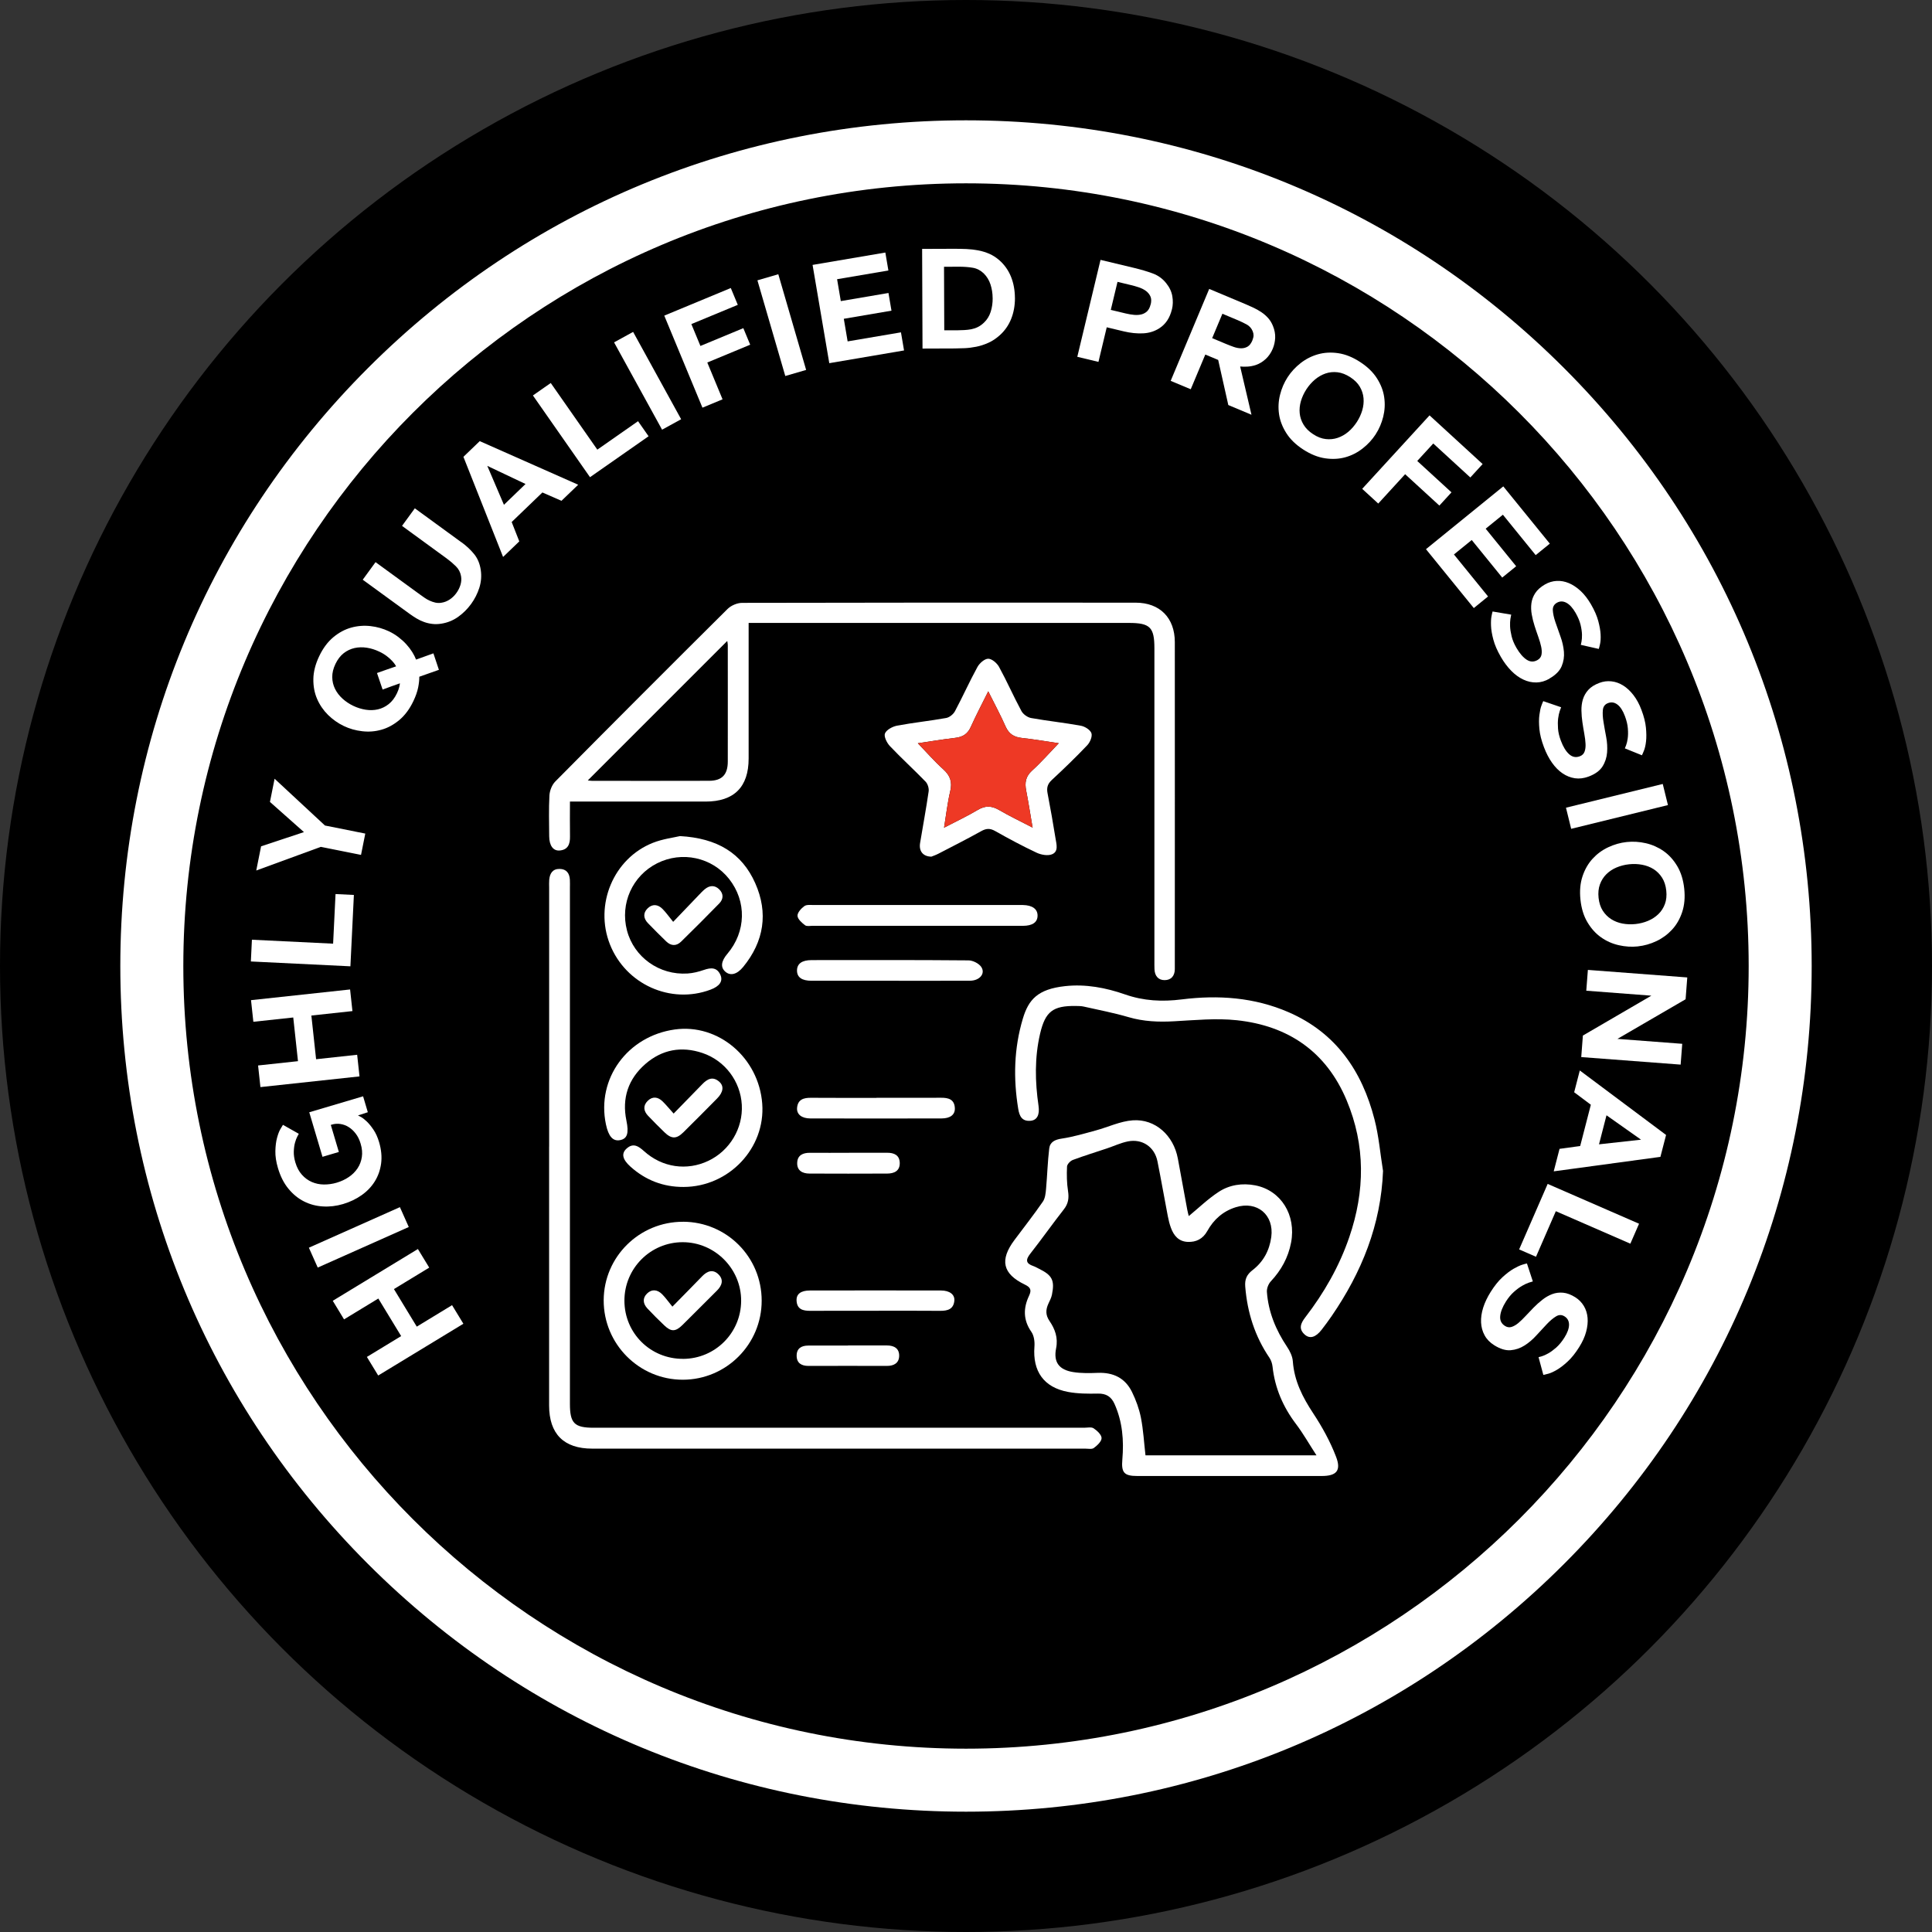 <?xml version="1.0" encoding="UTF-8"?><svg id="Layer_1" xmlns="http://www.w3.org/2000/svg" viewBox="0 0 494.9 494.9"><rect x="0" y="0" width="494.9" height="494.9" fill="#333333" stroke="none"/><defs><style>.cls-1{fill:#fff;}.cls-2{fill:#ee3925;}</style></defs><circle cx="247.45" cy="247.45" r="247.45"/><path class="cls-1" d="m247.45,464.08c-57.86,0-112.26-22.53-153.18-63.45-40.92-40.92-63.45-95.32-63.45-153.18s22.53-112.26,63.45-153.18S189.59,30.82,247.45,30.82s112.26,22.53,153.18,63.45c40.92,40.92,63.45,95.32,63.45,153.18s-22.53,112.26-63.45,153.18c-40.92,40.92-95.32,63.45-153.18,63.45Zm0-417.12c-110.55,0-200.49,89.94-200.49,200.49s89.94,200.49,200.49,200.49,200.49-89.94,200.49-200.49S358,46.96,247.45,46.96Z"/><path class="cls-1" d="m109.95,324.71l-9.04,5.5,5.85,9.62,9.04-5.5,2.9,4.76-21.82,13.26-2.9-4.76,8.78-5.34-5.85-9.62-8.78,5.34-2.89-4.76,21.81-13.26,2.9,4.76Z"/><path class="cls-1" d="m104.71,314.31l-23.32,10.39-2.27-5.09,23.32-10.39,2.27,5.09Z"/><path class="cls-1" d="m94.21,284.91l-2.51.82c.09.03.35.17.79.41.44.25.94.64,1.49,1.17.55.53,1.12,1.23,1.7,2.09.58.86,1.06,1.92,1.43,3.17.57,1.93.74,3.74.52,5.45-.23,1.7-.77,3.24-1.62,4.6-.85,1.37-1.97,2.54-3.37,3.53-1.4.99-2.98,1.75-4.76,2.28-1.73.51-3.46.72-5.18.61-1.72-.1-3.33-.53-4.82-1.28-1.49-.75-2.82-1.83-3.99-3.25-1.17-1.42-2.06-3.18-2.68-5.27-.48-1.61-.7-3.07-.67-4.38.03-1.31.17-2.43.42-3.36.25-.94.53-1.69.86-2.26.33-.57.55-.94.66-1.1l4.06,2.29c-.05.09-.18.33-.39.73-.21.39-.4.9-.58,1.55-.18.64-.28,1.39-.31,2.25-.03.86.1,1.8.4,2.81.38,1.28.94,2.33,1.68,3.15.74.83,1.59,1.45,2.54,1.86.95.41,1.97.63,3.08.64,1.1.01,2.2-.14,3.28-.46,1.15-.34,2.2-.83,3.12-1.46.93-.63,1.67-1.38,2.24-2.24.57-.86.93-1.82,1.09-2.88.16-1.05.06-2.2-.31-3.42-.3-1.01-.72-1.87-1.26-2.57-.54-.71-1.14-1.27-1.81-1.68-.67-.42-1.38-.68-2.12-.79-.74-.11-1.46-.06-2.16.15l-.29.09,2.06,6.93-4.19,1.24-3.39-11.41,13.79-4.09,1.21,4.08Z"/><path class="cls-1" d="m90.28,259l-10.52,1.14,1.21,11.19,10.52-1.14.6,5.54-25.38,2.74-.6-5.54,10.22-1.1-1.21-11.19-10.22,1.1-.6-5.54,25.38-2.74.6,5.54Z"/><path class="cls-1" d="m89.76,247.53l-25.5-1.24.27-5.57,20.8,1.01.62-12.71,4.7.23-.89,18.28Z"/><path class="cls-1" d="m83.27,211.47l10.3,2.06-1.09,5.46-10.3-2.06-16.54,6.06,1.24-6.2,10.98-3.64-8.71-7.73,1.19-5.94,12.92,12Z"/><path class="cls-1" d="m99.61,161.71c.91.43,1.73.94,2.49,1.52.75.58,1.42,1.19,2,1.83.58.64,1.08,1.3,1.5,1.97.42.67.74,1.31.98,1.93l4.44-1.6,1.41,4.22-5.02,1.77c.01.79-.09,1.71-.3,2.78-.22,1.06-.62,2.22-1.22,3.47-.97,2.04-2.18,3.65-3.61,4.85-1.43,1.19-2.95,2.02-4.56,2.47-1.61.46-3.26.59-4.94.39-1.69-.19-3.27-.64-4.74-1.35s-2.81-1.65-4.01-2.83c-1.2-1.19-2.13-2.55-2.8-4.09-.67-1.54-.99-3.25-.96-5.11.03-1.86.53-3.82,1.5-5.85.97-2.04,2.18-3.65,3.61-4.85,1.43-1.19,2.96-2.01,4.58-2.46,1.62-.45,3.27-.58,4.95-.39,1.68.19,3.25.64,4.72,1.34Zm-2.48,5.2c-1.02-.49-2.07-.82-3.16-.99-1.09-.17-2.14-.14-3.15.08-1.01.23-1.94.67-2.78,1.32-.84.66-1.54,1.57-2.11,2.75-.56,1.18-.84,2.31-.82,3.38.01,1.08.25,2.08.71,3.01.46.93,1.1,1.76,1.91,2.5.82.74,1.73,1.35,2.75,1.84,1.04.5,2.11.83,3.19,1s2.13.14,3.13-.09c1-.23,1.93-.68,2.77-1.35.85-.67,1.55-1.59,2.11-2.77.29-.61.49-1.16.6-1.65.11-.49.16-.79.16-.9-.77.27-1.51.54-2.23.79-.72.25-1.45.52-2.2.81l-1.44-4.24,2.46-.87c.73-.24,1.54-.52,2.44-.84-.02-.07-.12-.23-.3-.5-.18-.27-.44-.59-.79-.96-.35-.38-.79-.77-1.33-1.18-.54-.41-1.18-.8-1.93-1.15Z"/><path class="cls-1" d="m118.22,138.91c1.28.93,2.36,1.95,3.25,3.05s1.46,2.47,1.69,4.1c.22,1.53.09,3.03-.38,4.52-.48,1.49-1.18,2.87-2.11,4.15-.93,1.28-2.04,2.37-3.32,3.29-1.29.91-2.72,1.49-4.3,1.74-.81.13-1.58.15-2.31.06-.73-.08-1.44-.25-2.11-.49-.68-.24-1.32-.55-1.94-.92-.62-.37-1.23-.78-1.84-1.22l-11.93-8.69,3.28-4.5,11.32,8.25c.41.3.81.59,1.23.87.41.29.85.54,1.32.75.46.21.94.38,1.44.49.49.11,1,.13,1.53.04.72-.1,1.42-.36,2.09-.79.67-.43,1.26-.99,1.76-1.68.49-.67.84-1.38,1.07-2.13.22-.75.27-1.49.14-2.21-.17-1-.62-1.85-1.35-2.56-.72-.71-1.51-1.38-2.36-2l-11.41-8.32,3.28-4.5,11.96,8.72Z"/><path class="cls-1" d="m143.83,128.29l-4.89-2.14-7.87,7.57,1.95,4.96-4.15,3.99-10.16-25.65,4.18-4.02,25.22,11.17-4.29,4.12Zm-19-8.94l4.26,9.96,5.53-5.33-9.79-4.64Z"/><path class="cls-1" d="m151.13,122.23l-14.62-20.93,4.57-3.19,11.93,17.07,10.43-7.29,2.7,3.86-15,10.48Z"/><path class="cls-1" d="m169.6,110.07l-12.3-22.37,4.88-2.68,12.3,22.37-4.88,2.68Z"/><path class="cls-1" d="m177.1,83.02l2.32,5.6,10.99-4.56,1.76,4.24-10.99,4.56,3.91,9.43-5.15,2.14-9.78-23.58,17.04-7.07,1.79,4.31-11.9,4.93Z"/><path class="cls-1" d="m201.16,96.32l-7.14-24.51,5.35-1.56,7.13,24.51-5.35,1.56Z"/><path class="cls-1" d="m212.43,93.03l-4.28-25.17,18.64-3.17.78,4.6-13.14,2.23.95,5.61,12.21-2.08.77,4.53-12.21,2.08.98,5.79,13.66-2.32.79,4.64-19.16,3.26Z"/><path class="cls-1" d="m259.99,76.32c0,1.96-.32,3.75-.98,5.39-.66,1.64-1.64,3.03-2.94,4.19-.93.83-1.9,1.48-2.93,1.93-1.03.46-2.05.79-3.07.99-1.02.2-2,.33-2.95.37-.95.04-1.82.06-2.6.07l-8.21.03-.1-25.53,8.21-.03c1.05,0,2.1.02,3.12.06,1.03.05,2.04.16,3.03.35.99.18,1.94.48,2.85.87.91.4,1.76.95,2.57,1.65,1.33,1.18,2.33,2.59,2.99,4.24.66,1.65.99,3.46,1,5.42Zm-5.72.02c0-1.21-.19-2.36-.54-3.46-.36-1.1-.94-2.06-1.74-2.85-.81-.77-1.74-1.26-2.79-1.44-1.05-.18-2.22-.27-3.5-.27l-3.88.02.06,16.27h3.28c.6-.02,1.21-.03,1.83-.06.62-.03,1.22-.1,1.81-.21.59-.12,1.15-.3,1.69-.57.54-.27,1.06-.64,1.56-1.12.8-.76,1.37-1.68,1.72-2.77.35-1.09.52-2.27.51-3.52Z"/><path class="cls-1" d="m300.2,79.23c-.53,2.2-1.6,3.81-3.21,4.85-1.22.79-2.61,1.23-4.17,1.31s-3.2-.09-4.93-.5l-4.39-1.05-2.12,8.86-5.42-1.3,5.95-24.83,8.61,2.06c1.78.43,3.37.9,4.75,1.41,1.39.51,2.54,1.34,3.45,2.49.86,1.06,1.38,2.17,1.58,3.34.2,1.17.17,2.29-.09,3.37Zm-5.44-1.23c.2-.83.18-1.52-.07-2.07s-.62-1.01-1.14-1.4c-.52-.38-1.12-.69-1.81-.92-.69-.23-1.38-.43-2.07-.59l-3.41-.82-1.72,7.18,3.84.92c.76.18,1.48.3,2.16.36.68.06,1.31.01,1.87-.13.56-.15,1.05-.42,1.45-.81.4-.39.7-.97.88-1.73Z"/><path class="cls-1" d="m314.64,103.74l-2.59-11.54-3.3-1.38-3.73,8.89-5.14-2.15,9.87-23.55,9.27,3.89c.72.3,1.43.62,2.13.95.7.34,1.37.72,2.01,1.15.64.43,1.2.93,1.7,1.49.5.56.9,1.22,1.21,1.98.43,1.05.62,2.07.58,3.06-.05.99-.25,1.92-.62,2.8-.44,1.04-1.03,1.91-1.79,2.62-.76.7-1.6,1.22-2.52,1.54-.73.24-1.45.38-2.17.42s-1.35.03-1.87-.03l2.9,12.36-5.94-2.49Zm6.17-16.56c.19-.46.29-.88.3-1.24,0-.37-.07-.73-.22-1.09-.31-.76-.82-1.33-1.52-1.72-.71-.39-1.47-.76-2.28-1.1l-3.96-1.66-2.62,6.25,3.51,1.47c.65.27,1.3.53,1.97.76.66.24,1.3.36,1.91.37.61.01,1.16-.13,1.67-.42.5-.29.92-.83,1.25-1.62Z"/><path class="cls-1" d="m352.39,111.26c-.89,1.37-2,2.58-3.34,3.62-1.34,1.05-2.81,1.8-4.42,2.25-1.61.45-3.34.54-5.18.27-1.84-.27-3.71-1.02-5.61-2.25-1.9-1.23-3.34-2.63-4.34-4.21-1-1.58-1.62-3.19-1.86-4.84-.24-1.65-.16-3.31.25-4.95.41-1.65,1.06-3.16,1.95-4.53.89-1.37,2-2.57,3.33-3.61s2.81-1.79,4.42-2.25c1.62-.46,3.35-.56,5.19-.29,1.85.27,3.72,1.02,5.61,2.25,1.9,1.23,3.34,2.63,4.34,4.21,1,1.57,1.62,3.19,1.85,4.86.24,1.67.15,3.32-.25,4.95-.41,1.64-1.05,3.14-1.94,4.51Zm-4.83-3.14c.61-.95,1.08-1.95,1.39-3,.31-1.06.42-2.1.33-3.13-.09-1.03-.41-2.01-.95-2.93-.54-.92-1.36-1.73-2.45-2.44-1.1-.71-2.18-1.13-3.25-1.26-1.07-.13-2.1-.02-3.08.31-.98.34-1.89.86-2.73,1.57-.84.71-1.56,1.54-2.18,2.49-.63.97-1.09,1.98-1.4,3.02-.3,1.04-.41,2.08-.31,3.1.1,1.02.42,2,.98,2.92.55.93,1.37,1.74,2.47,2.46,1.09.71,2.17,1.13,3.23,1.24,1.06.12,2.08.02,3.05-.31.97-.33,1.88-.84,2.71-1.54.83-.7,1.56-1.54,2.19-2.51Z"/><path class="cls-1" d="m367.14,113.61l-4.1,4.47,8.77,8.04-3.1,3.39-8.77-8.04-6.89,7.52-4.11-3.77,17.25-18.82,13.6,12.47-3.15,3.44-9.49-8.7Z"/><path class="cls-1" d="m365.26,140.69l19.82-16.1,11.92,14.67-3.62,2.94-8.4-10.35-4.41,3.58,7.81,9.62-3.57,2.9-7.81-9.62-4.56,3.7,8.74,10.76-3.65,2.97-12.25-15.08Z"/><path class="cls-1" d="m396.94,173.83c-1.11.64-2.23.97-3.37.99-1.13.02-2.25-.22-3.33-.73-1.09-.5-2.12-1.25-3.11-2.25-.98-1-1.88-2.19-2.68-3.58-.92-1.59-1.55-3.05-1.91-4.4-.36-1.34-.56-2.53-.6-3.55-.04-1.02,0-1.85.13-2.49.12-.64.22-1.03.27-1.18l4.77.81c-.05.17-.11.52-.2,1.05-.09.53-.11,1.17-.09,1.92.03.75.16,1.6.39,2.56.23.95.64,1.94,1.23,2.96.83,1.43,1.71,2.45,2.63,3.05s1.85.62,2.79.08c.56-.33.9-.78,1.01-1.37.11-.59.08-1.26-.08-2.02-.16-.76-.41-1.6-.73-2.51-.33-.91-.64-1.85-.95-2.8-.31-.95-.55-1.93-.73-2.92-.18-1-.22-1.95-.1-2.88.12-.92.44-1.8.98-2.63.53-.83,1.37-1.57,2.5-2.23.93-.54,1.93-.84,2.98-.9,1.05-.06,2.1.13,3.13.56,1.03.43,2.03,1.1,3.01,2,.97.9,1.85,2.04,2.65,3.41.91,1.56,1.53,3,1.88,4.3.35,1.31.55,2.45.6,3.44.05.99,0,1.8-.14,2.43-.14.63-.25,1.06-.33,1.28l-4.6-1.04c.03-.1.09-.39.18-.85.09-.46.13-1.06.12-1.79-.02-.73-.14-1.57-.37-2.53-.23-.95-.66-1.96-1.27-3.03-.74-1.28-1.53-2.15-2.37-2.59-.84-.44-1.65-.44-2.43.01-.74.43-1.08,1.08-1.03,1.94.05.87.27,1.87.66,3.01.38,1.14.82,2.36,1.29,3.67.48,1.3.77,2.6.89,3.9.11,1.3-.08,2.54-.58,3.73-.5,1.19-1.53,2.24-3.1,3.14Z"/><path class="cls-1" d="m406.91,198.93c-1.2.45-2.36.59-3.48.43-1.12-.17-2.18-.59-3.17-1.26-.99-.67-1.89-1.58-2.7-2.73-.81-1.14-1.49-2.47-2.06-3.97-.65-1.72-1.04-3.26-1.17-4.65-.13-1.39-.14-2.58,0-3.6.13-1.01.3-1.83.53-2.43.23-.61.38-.98.46-1.12l4.58,1.57c-.07.16-.2.5-.37,1-.17.51-.3,1.13-.4,1.88-.09.75-.1,1.61-.03,2.59.07.98.32,2.02.74,3.12.58,1.55,1.28,2.69,2.1,3.43.82.74,1.73.92,2.74.54.61-.23,1.02-.63,1.22-1.19.21-.56.29-1.23.25-2-.04-.78-.14-1.64-.32-2.6s-.33-1.93-.48-2.92c-.15-.99-.23-1.99-.25-3-.02-1.01.1-1.96.37-2.86.27-.89.73-1.71,1.39-2.44.66-.73,1.6-1.33,2.83-1.79,1.01-.38,2.04-.52,3.09-.4,1.05.11,2.05.47,3,1.06.95.59,1.83,1.42,2.64,2.46.81,1.05,1.5,2.31,2.05,3.79.64,1.69,1.02,3.21,1.15,4.56.13,1.35.14,2.51.03,3.49-.11.98-.29,1.77-.53,2.37-.24.6-.42,1-.53,1.21l-4.37-1.77c.04-.1.15-.37.32-.8.17-.44.31-1.02.41-1.74.1-.72.12-1.57.04-2.55-.07-.98-.33-2.04-.76-3.19-.52-1.39-1.16-2.37-1.91-2.94-.75-.57-1.55-.7-2.4-.38-.8.3-1.24.88-1.33,1.75-.09.86-.04,1.89.16,3.08.19,1.19.42,2.46.68,3.83.26,1.36.34,2.7.24,3.99-.1,1.3-.49,2.5-1.18,3.59-.69,1.09-1.88,1.96-3.57,2.59Z"/><path class="cls-1" d="m401.14,206.9l24.79-6.08,1.33,5.41-24.79,6.08-1.33-5.41Z"/><path class="cls-1" d="m419.57,242.43c-1.62.17-3.26.07-4.92-.31-1.66-.38-3.17-1.05-4.53-2.02-1.37-.96-2.53-2.25-3.48-3.85-.96-1.6-1.55-3.53-1.79-5.77-.24-2.25-.06-4.25.53-6.02.59-1.77,1.46-3.27,2.59-4.5,1.13-1.23,2.46-2.21,4-2.93,1.54-.72,3.12-1.17,4.74-1.34,1.62-.17,3.25-.07,4.9.31,1.64.38,3.15,1.05,4.53,2.01,1.38.96,2.54,2.25,3.5,3.85.95,1.6,1.55,3.53,1.79,5.77.24,2.25.06,4.25-.53,6.02-.59,1.77-1.46,3.27-2.6,4.5-1.14,1.23-2.48,2.21-4,2.93-1.53.72-3.1,1.17-4.72,1.34Zm-.61-5.73c1.12-.12,2.19-.39,3.21-.82,1.01-.42,1.89-1,2.64-1.72s1.3-1.59,1.67-2.58c.37-1,.49-2.15.35-3.45-.14-1.3-.5-2.4-1.08-3.31-.58-.91-1.31-1.64-2.18-2.19-.88-.55-1.86-.92-2.94-1.12s-2.18-.24-3.31-.12c-1.15.12-2.22.4-3.23.82-1,.42-1.87,1-2.6,1.72-.73.72-1.28,1.59-1.65,2.6-.37,1.01-.49,2.17-.35,3.46s.5,2.4,1.07,3.29c.58.9,1.3,1.62,2.16,2.17.87.55,1.83.93,2.91,1.13,1.07.2,2.18.24,3.33.12Z"/><path class="cls-1" d="m405.47,265.27l17.54-10.22-16.67-1.27.41-5.33,25.46,1.93-.43,5.59-17.46,10.15,16.6,1.26-.41,5.33-25.46-1.93.42-5.52Z"/><path class="cls-1" d="m399.5,294.29l5.28-.73,2.73-10.57-4.27-3.2,1.44-5.58,22.1,16.52-1.45,5.61-27.33,3.71,1.49-5.76Zm20.87-2.35l-8.85-6.25-1.92,7.44,10.77-1.19Z"/><path class="cls-1" d="m396.45,303.27l23.41,10.2-2.23,5.11-19.09-8.32-5.08,11.67-4.32-1.88,7.31-16.78Z"/><path class="cls-1" d="m382.74,344.58c-1.08-.68-1.9-1.52-2.44-2.52-.55-1-.85-2.09-.91-3.29-.06-1.2.12-2.46.54-3.8.42-1.33,1.07-2.68,1.92-4.04.98-1.55,1.98-2.8,3-3.74,1.02-.94,1.98-1.67,2.86-2.18.89-.51,1.64-.86,2.26-1.05.62-.19,1.01-.29,1.17-.31l1.51,4.6c-.17.04-.51.14-1.02.31s-1.09.44-1.74.82c-.65.38-1.35.89-2.08,1.54s-1.42,1.47-2.05,2.47c-.88,1.4-1.37,2.65-1.47,3.75-.1,1.1.31,1.93,1.22,2.51.55.35,1.11.43,1.68.26.57-.18,1.15-.51,1.75-1.01.6-.5,1.22-1.11,1.88-1.82.66-.71,1.34-1.43,2.04-2.14.7-.71,1.45-1.39,2.25-2.01.8-.63,1.63-1.1,2.5-1.43.87-.33,1.8-.45,2.79-.36.98.09,2.03.48,3.13,1.17.91.58,1.64,1.32,2.18,2.22.54.9.86,1.91.96,3.03.1,1.11-.03,2.31-.37,3.59s-.94,2.59-1.78,3.93c-.96,1.53-1.94,2.75-2.93,3.67-.99.92-1.91,1.63-2.76,2.13s-1.59.84-2.21,1.01-1.05.27-1.28.31l-1.23-4.55c.1-.02.38-.1.83-.23.45-.13,1-.37,1.64-.73.64-.35,1.32-.86,2.06-1.5.73-.65,1.43-1.5,2.09-2.54.79-1.25,1.18-2.35,1.19-3.3,0-.95-.38-1.66-1.14-2.14-.72-.46-1.46-.46-2.2,0-.74.45-1.53,1.11-2.36,1.99-.83.87-1.71,1.82-2.64,2.85-.93,1.03-1.94,1.9-3.04,2.6-1.1.7-2.29,1.11-3.57,1.22-1.29.11-2.69-.32-4.22-1.28Z"/><path class="cls-1" d="m191.77,159.59c0,1.08,0,1.89,0,2.7,0,10.67,0,21.34,0,32.01,0,7.31-3.74,11.03-11.04,11.03-10.67,0-21.35,0-32.02,0-.82,0-1.63,0-2.71,0,0,3.11-.04,6.03.01,8.96.03,1.89-.48,3.36-2.59,3.57-1.71.17-2.72-1.24-2.74-3.65-.02-3.48-.13-6.97.06-10.44.07-1.23.64-2.71,1.49-3.57,14.64-14.79,29.35-29.52,44.12-44.19.9-.9,2.48-1.58,3.74-1.58,33.61-.08,67.22-.08,100.82-.05,6.21,0,10.03,3.91,10.03,10.1.02,27.62,0,55.25,0,82.87,0,.3,0,.61,0,.91-.02,1.73-.94,2.8-2.6,2.81-1.69.01-2.55-1.14-2.61-2.82-.03-.76-.02-1.51-.02-2.27,0-26.64,0-53.28,0-79.92,0-5.38-1.12-6.49-6.54-6.49-31.41,0-62.83,0-94.24,0h-3.15Zm-41.2,40.32c.26.03.68.11,1.09.11,9.99,0,19.99.03,29.98-.01,3.31-.01,4.79-1.58,4.79-4.95.02-9.92,0-19.83,0-29.75,0-.47-.12-.95-.14-1.12-11.89,11.89-23.79,23.79-35.73,35.73Z"/><path class="cls-1" d="m304.54,311.49c2.5-2.06,4.88-4.37,7.61-6.16,2.78-1.83,6.07-2.33,9.39-1.69,6.6,1.28,10.53,7.59,9.18,14.67-.73,3.82-2.52,7.07-5.18,9.91-.62.66-1.07,1.81-1.01,2.7.37,5.17,2.3,9.8,5.17,14.09.73,1.09,1.38,2.43,1.47,3.69.36,5.02,2.5,9.21,5.22,13.33,2.3,3.49,4.37,7.24,5.86,11.14,1.37,3.57.08,4.92-3.69,4.92-15.75,0-31.49,0-47.24,0-3.39,0-4.11-.88-3.82-4.23.42-4.88.04-9.66-2-14.22-.84-1.88-2.14-2.7-4.26-2.66-2.56.05-5.17.04-7.67-.43-6.21-1.17-9.07-5.29-8.59-11.58.1-1.26-.09-2.81-.78-3.8-2.12-3.03-2.09-6.09-.61-9.22.72-1.53.4-2.19-1.1-2.91-5.67-2.74-6.45-6.28-2.64-11.38,2.44-3.27,4.97-6.49,7.29-9.85.6-.87.72-2.16.82-3.28.31-3.44.4-6.9.81-10.32.2-1.69,1.46-2.29,3.22-2.55,2.94-.44,5.81-1.3,8.69-2.08,3.18-.86,6.3-2.38,9.51-2.6,5.77-.4,10.44,3.9,11.53,9.79.81,4.38,1.61,8.77,2.42,13.16.12.64.3,1.27.37,1.55Zm32.71,61.34c-1.9-2.92-3.41-5.6-5.24-8.02-3.33-4.39-5.43-9.22-6.03-14.7-.09-.79-.35-1.64-.79-2.29-3.75-5.52-5.68-11.62-6.21-18.25-.15-1.91.41-3.09,1.89-4.23,2.75-2.12,4.31-5.01,4.78-8.47.76-5.66-3.61-9.34-9.09-7.63-3.27,1.02-5.66,3.14-7.3,6.1-1.12,2.01-2.85,2.89-5.06,2.78-2.26-.11-3.51-1.59-4.24-3.56-.37-.99-.62-2.02-.82-3.06-.9-4.68-1.71-9.37-2.65-14.04-.74-3.67-3.88-5.81-7.57-5.08-1.83.37-3.56,1.19-5.35,1.79-2.92.98-5.87,1.88-8.75,2.96-.64.24-1.46,1.09-1.49,1.69-.1,2.1-.06,4.24.26,6.31.27,1.77.07,3.19-1.06,4.64-2.94,3.75-5.69,7.66-8.63,11.4-1.24,1.58-1.1,2.49.79,3.14.5.17.96.45,1.43.68,3.41,1.67,4.09,2.97,3.35,6.64-.16.8-.56,1.56-.91,2.31-.7,1.54-.77,2.9.28,4.44,1.41,2.07,2.24,4.28,1.69,7.02-.71,3.56.78,5.5,4.38,6.07,2.07.33,4.22.28,6.32.2,3.95-.15,7,1.33,8.74,4.89,1.02,2.08,1.84,4.33,2.29,6.6.62,3.15.79,6.38,1.17,9.64h43.83Z"/><path class="cls-1" d="m140.67,293.7c0-22.1,0-44.21,0-66.31,0-.68-.04-1.37.02-2.04.15-1.62.87-2.79,2.66-2.77,1.76.02,2.54,1.12,2.63,2.79.04.68.01,1.36.01,2.04,0,44.06,0,88.11,0,132.17,0,5.01,1.13,6.15,6.11,6.15,41.87,0,83.73,0,125.6,0,.83,0,1.86-.25,2.45.15.89.59,2.02,1.64,2.03,2.5,0,.86-1.12,1.9-1.99,2.54-.5.37-1.46.16-2.22.16-42.09,0-84.19,0-126.28,0-7.27,0-11.03-3.77-11.03-11.07,0-22.1,0-44.21,0-66.31Z"/><path class="cls-1" d="m354.28,299.9c-.53,13.86-5.48,26.02-13.17,37.23-.81,1.18-1.67,2.34-2.55,3.48-1.53,1.98-3.03,2.43-4.36,1.24-1.63-1.47-.99-2.91.14-4.38,4.83-6.27,8.73-13.07,11.3-20.59,4.02-11.75,4.16-23.46-.68-35.01-5.23-12.49-14.98-19.13-28.17-20.53-5.28-.56-10.7-.02-16.04.27-3.97.22-7.81.07-11.67-1.06-3.76-1.1-7.62-1.84-11.45-2.7-.66-.15-1.35-.15-2.03-.16-5.9-.09-7.84,1.43-9.17,7.1-1.43,6.14-1.3,12.3-.4,18.49.33,2.3-.38,3.68-2.06,3.82-2.14.18-2.83-1.14-3.14-3.04-1.28-7.8-1.1-15.49,1.18-23.12,1.45-4.86,3.78-7.56,10.81-8.33,5.28-.58,10.43.4,15.39,2.13,4.76,1.66,9.49,1.9,14.5,1.27,9.34-1.17,18.59-.54,27.38,3.28,12.14,5.28,18.81,15.06,22,27.45,1.11,4.29,1.47,8.77,2.18,13.16Z"/><path class="cls-1" d="m238.58,219.44c-2.19-.04-3.23-1.45-2.89-3.5.73-4.4,1.55-8.78,2.19-13.2.12-.8-.23-1.94-.78-2.51-3-3.1-6.2-6-9.16-9.13-.77-.82-1.58-2.47-1.24-3.24.42-.95,1.95-1.76,3.12-1.98,4.16-.78,8.38-1.21,12.55-1.96.85-.15,1.85-.97,2.26-1.75,1.99-3.73,3.72-7.61,5.75-11.31.53-.97,1.81-2.11,2.76-2.12.94,0,2.24,1.12,2.77,2.08,2.03,3.71,3.73,7.6,5.74,11.32.44.82,1.56,1.63,2.48,1.79,4.24.76,8.54,1.2,12.77,1.98,1.02.19,2.39,1.05,2.68,1.91.28.84-.36,2.33-1.07,3.08-2.92,3.07-5.97,6.02-9.08,8.9-1.09,1.01-1.36,2-1.09,3.39.75,3.86,1.42,7.73,2.05,11.61.24,1.46.81,3.35-.92,4.04-1.09.44-2.78.13-3.93-.41-3.62-1.7-7.16-3.6-10.65-5.57-1.3-.73-2.27-.66-3.53.04-3.63,2.02-7.34,3.9-11.03,5.81-.66.34-1.37.57-1.73.72Zm-3.47-29.05c2.3,2.38,4.28,4.66,6.51,6.67,1.78,1.6,2.36,3.24,1.79,5.61-.7,2.94-1.03,5.96-1.58,9.35,3.18-1.66,5.99-2.97,8.63-4.55,1.94-1.16,3.57-1.08,5.48.03,2.65,1.55,5.44,2.87,8.57,4.5-.59-3.46-1.06-6.49-1.65-9.5-.39-1.99-.15-3.59,1.5-5.09,2.38-2.16,4.51-4.6,6.85-7.03-3.21-.47-6.33-1.01-9.47-1.35-2.01-.22-3.3-1.03-4.15-2.94-1.3-2.94-2.83-5.77-4.44-9-1.64,3.3-3.15,6.16-4.47,9.11-.81,1.81-2.07,2.59-3.99,2.81-3.15.36-6.28.9-9.58,1.38Z"/><path class="cls-1" d="m174.96,312.96c11.18.03,20.16,9.04,20.15,20.23,0,11.15-9.05,20.22-20.18,20.24-11.21.02-20.34-9.16-20.29-20.38.05-11.12,9.15-20.11,20.32-20.08Zm.04,35.13c8.21-.05,14.81-6.65,14.85-14.86.04-8.23-6.73-15.03-14.97-15.03-8.27,0-14.96,6.73-14.93,15.02.03,8.32,6.7,14.91,15.04,14.86Z"/><path class="cls-1" d="m174.14,214.17c9.63.53,15.91,4.39,19.32,12.06,3.39,7.63,2.25,14.93-3.08,21.45-1.61,1.97-3.32,2.36-4.61,1.2-1.24-1.11-1.05-2.67.55-4.55,4.81-5.66,4.99-13.44.43-19.2-4.37-5.53-12.07-7.19-18.42-3.99-6.34,3.2-9.53,10.31-7.72,17.21,1.79,6.84,8.29,11.5,15.53,11.02,1.41-.09,2.84-.45,4.19-.92,1.79-.62,3.33-.69,4.21,1.27.72,1.62-.22,2.93-2.53,3.79-10.21,3.82-21.71-1.35-25.77-11.6-4.02-10.15.91-22.01,11-26.01,2.55-1.01,5.37-1.35,6.92-1.72Z"/><path class="cls-1" d="m175.11,304.05c-5.22.02-9.77-1.74-13.64-5.23-2.02-1.82-2.36-3.33-.98-4.59,1.72-1.57,3.09-.61,4.51.67,4.64,4.18,10.96,5.08,16.47,2.45,5.47-2.61,8.88-8.32,8.55-14.33-.33-6.01-4.29-11.33-10.07-13.28-5.37-1.81-10.36-.91-14.63,2.81-4.39,3.83-6.05,8.74-4.86,14.5.67,3.23.23,4.66-1.65,5.01-1.8.34-2.95-.96-3.6-4.06-2.45-11.65,5.51-22.6,17.65-24.29,11.16-1.55,21.5,7.23,22.39,19,.86,11.38-8.51,21.3-20.14,21.34Z"/><path class="cls-1" d="m235.01,237.15c-8.93,0-17.86,0-26.79,0-.68,0-1.55.2-2-.14-.82-.63-1.89-1.56-1.93-2.41-.04-.83.94-1.9,1.75-2.49.57-.42,1.6-.28,2.42-.28,17.63-.01,35.27,0,52.9,0,.23,0,.45,0,.68,0,2.41.05,3.75,1.03,3.74,2.71,0,1.71-1.29,2.62-3.77,2.62-9.01,0-18.01,0-27.02,0Z"/><path class="cls-1" d="m227.84,251.23c-6.66,0-13.31,0-19.97,0-2.49,0-3.72-.9-3.71-2.65.02-1.72,1.27-2.64,3.76-2.64,13.39-.01,26.78-.05,40.16.07,1.13,0,2.69.79,3.29,1.7,1.11,1.7-.44,3.5-2.89,3.51-6.88.03-13.77.01-20.65.01Z"/><path class="cls-1" d="m224.53,281.21c5.52,0,11.04.02,16.56-.01,1.87-.01,3.37.41,3.5,2.6.11,1.71-1.13,2.7-3.43,2.7-11.19.02-22.38.02-33.57,0-2.24,0-3.56-1.07-3.41-2.73.2-2.14,1.68-2.58,3.56-2.56,5.59.04,11.19.02,16.78.02Z"/><path class="cls-1" d="m224.11,335.77c-5.52,0-11.03-.02-16.55.01-1.86.01-3.38-.37-3.51-2.57-.11-1.73,1.08-2.63,3.42-2.64,11.18-.02,22.37-.02,33.55,0,2.24,0,3.61,1.04,3.44,2.66-.22,2.12-1.69,2.56-3.58,2.55-5.59-.05-11.18-.02-16.77-.02Z"/><path class="cls-1" d="m217.49,295.29c3.25,0,6.5.02,9.74,0,1.82-.01,3.21.61,3.25,2.62.03,2.04-1.42,2.7-3.19,2.71-6.65.03-13.29.03-19.94,0-1.79,0-3.22-.76-3.14-2.76.07-1.98,1.5-2.58,3.31-2.56,3.32.03,6.65,0,9.97,0Z"/><path class="cls-1" d="m172.56,285.25c2.69-2.76,5.02-5.13,7.33-7.52,1.29-1.34,2.68-2.09,4.33-.66,1.29,1.12,1.08,2.69-.53,4.32-2.87,2.91-5.75,5.81-8.66,8.68-1.77,1.74-3.05,1.71-4.86-.06-1.41-1.37-2.8-2.76-4.16-4.19-1.16-1.22-1.34-2.59-.1-3.82,1.24-1.23,2.63-1.03,3.82.13.92.9,1.73,1.9,2.82,3.11Z"/><path class="cls-1" d="m172.43,236.15c2.43-2.55,4.46-4.67,6.49-6.78.52-.54,1.04-1.11,1.62-1.59,1.21-1,2.52-1.1,3.67.01,1.16,1.13,1.15,2.49.04,3.63-3.22,3.3-6.48,6.56-9.78,9.79-1.23,1.2-2.6,1.12-3.82-.06-1.58-1.52-3.12-3.08-4.65-4.65-1.18-1.21-1.34-2.6-.11-3.81,1.22-1.2,2.64-1.05,3.82.14.9.91,1.64,1.97,2.74,3.32Z"/><path class="cls-1" d="m217.22,344.65c3.32,0,6.64.01,9.96,0,1.86,0,3.2.76,3.15,2.71-.05,1.8-1.34,2.53-3.11,2.53-6.71-.02-13.43-.01-20.14,0-1.76,0-3-.71-3.01-2.59-.02-1.9,1.22-2.62,2.98-2.62,3.4,0,6.79,0,10.19,0Z"/><path class="cls-2" d="m235.11,190.39c3.3-.48,6.43-1.02,9.58-1.38,1.92-.22,3.18-1,3.99-2.81,1.32-2.95,2.84-5.8,4.47-9.11,1.61,3.23,3.15,6.06,4.44,9,.84,1.9,2.14,2.72,4.15,2.94,3.14.34,6.26.88,9.47,1.35-2.34,2.43-4.47,4.87-6.85,7.03-1.65,1.49-1.88,3.09-1.5,5.09.59,3.01,1.06,6.04,1.65,9.5-3.13-1.63-5.92-2.95-8.57-4.5-1.9-1.11-3.54-1.19-5.48-.03-2.64,1.59-5.45,2.89-8.63,4.55.55-3.39.88-6.42,1.58-9.35.57-2.37-.02-4-1.79-5.61-2.23-2.01-4.21-4.3-6.51-6.67Z"/><path class="cls-1" d="m172.24,334.71c2.9-2.95,5.29-5.37,7.65-7.81,1.28-1.32,2.75-1.84,4.15-.46,1.4,1.38.92,2.86-.39,4.16-2.95,2.92-5.86,5.89-8.83,8.81-1.79,1.76-2.91,1.77-4.66.1-1.48-1.41-2.93-2.84-4.32-4.33-1.13-1.21-1.32-2.63-.09-3.83,1.22-1.2,2.66-1.01,3.83.15.9.9,1.64,1.97,2.66,3.21Z"/></svg>